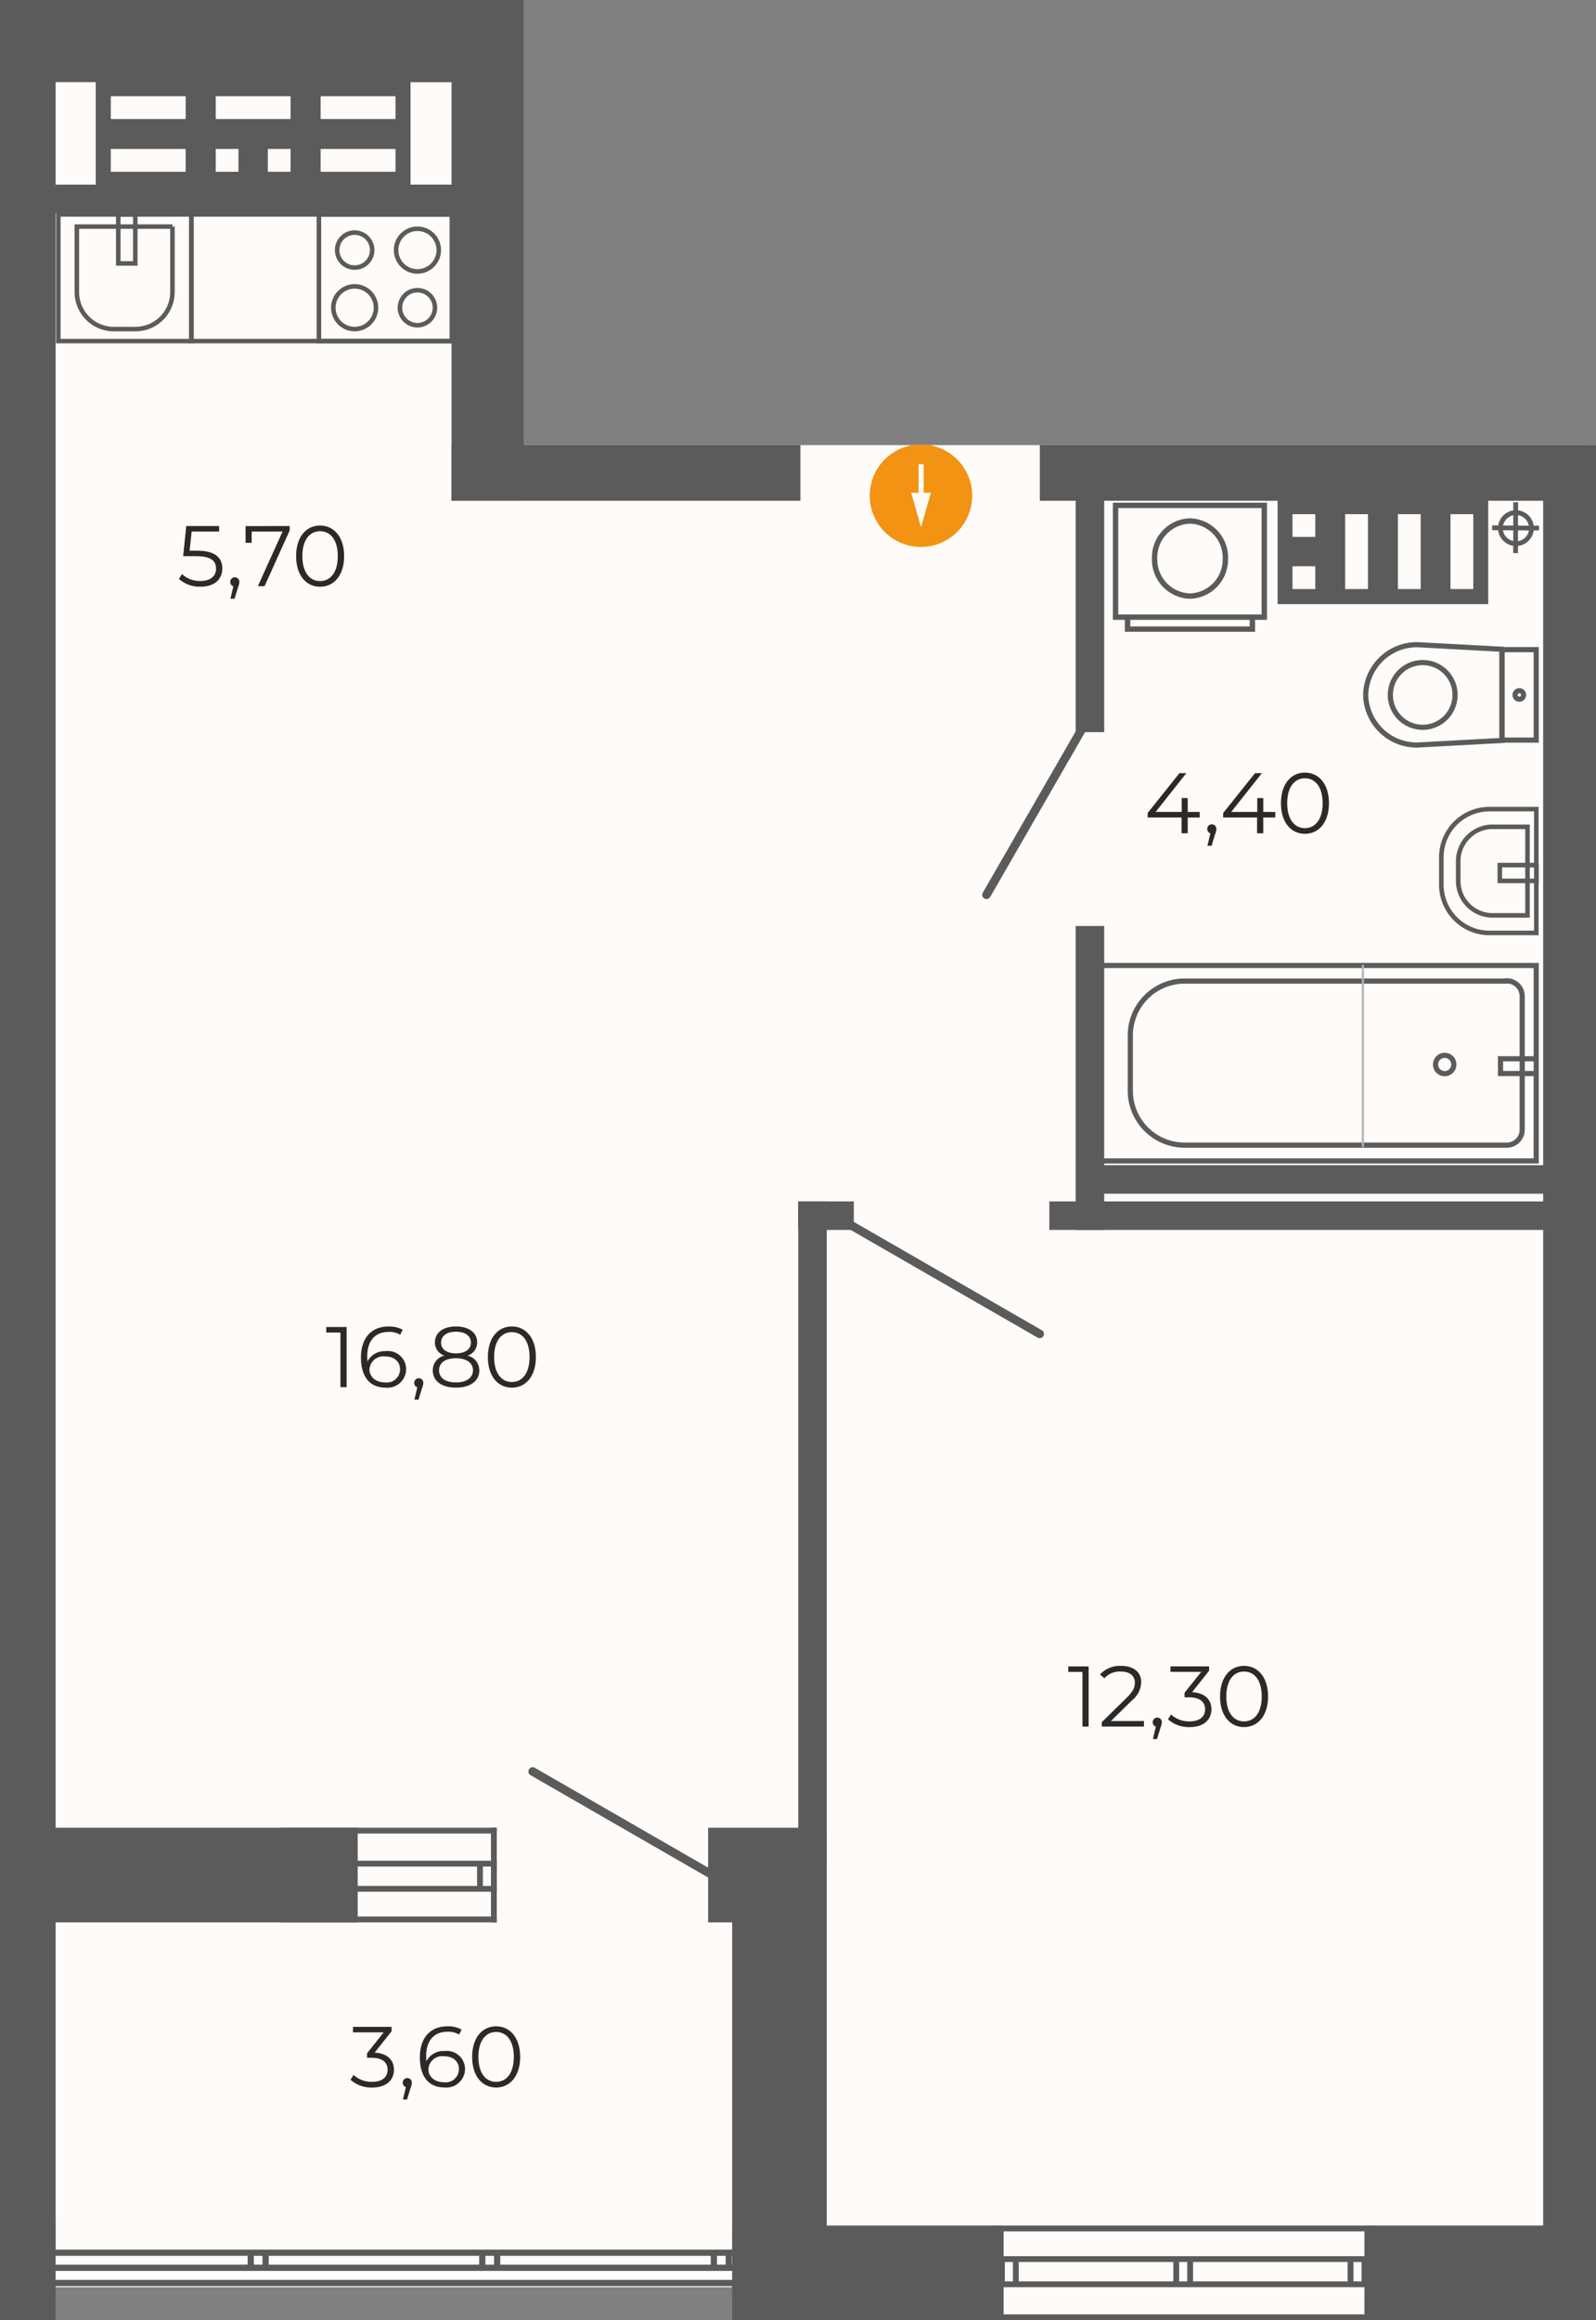 <svg id="Слой_1" data-name="Слой 1" xmlns="http://www.w3.org/2000/svg" viewBox="0 0 162.292 235.797"><rect x="0" y="0" width="162.292" height="235.797" fill="#808080" stroke="none"/><title>02.10.02_s</title><polygon points="162.292 235.797 74.529 235.797 74.529 232.442 50.342 232.442 2.717 232.442 2.717 45.235 2.717 0 50.342 0 50.342 45.235 74.529 45.235 78.092 45.235 162.292 45.235 162.292 235.797" style="fill:#fefbf9;fill-rule:evenodd"/><rect x="45.915" width="7.333" height="50.891" style="fill:#5b5b5b"/><rect x="159.737" y="122.098" width="2.555" height="2.899" style="fill:#5b5b5b"/><rect x="106.703" y="122.098" width="52.453" height="2.899" style="fill:#5b5b5b"/><path d="M161,111.96h-2.312v-2.319H161Zm-7.613,0H155.7v-2.319h-2.312ZM161,104.28h-7.613V106.6H161Zm-7.613,0V106.6m10.669-2.319h7.613V106.6h-7.613Zm7.613,0V106.6m-7.613,5.361h7.613v-2.319h-7.613Zm7.613,0v-2.319m-28.95-5.361h7.613V106.6h-7.613Zm7.613,0V106.6m-7.613,5.361h7.613v-2.319h-7.613Zm7.613,0v-2.319M133.049,94.5v3.658h-1.6V94.5Zm.465,21.666h44.553v-2.9h-4.872V102.854h9.352V97.2h-4.479V94.5H133.515v8.351h7.674v10.416h-7.674Z" transform="translate(-131.452 -94.503)" style="fill:#5b5b5b;fill-rule:evenodd"/><rect x="81.17" y="122.098" width="5.651" height="2.899" style="fill:#5b5b5b"/><rect x="159.737" y="118.415" width="2.555" height="2.899" style="fill:#5b5b5b"/><rect x="109.382" y="118.415" width="49.774" height="2.899" style="fill:#5b5b5b"/><rect x="109.382" y="94.109" width="2.899" height="30.888" style="fill:#5b5b5b"/><rect x="109.382" y="48.83" width="2.899" height="25.577" style="fill:#5b5b5b"/><rect x="81.17" y="122.098" width="2.899" height="67.738" style="fill:#5b5b5b"/><rect x="74.452" y="185.89" width="9.617" height="49.906" style="fill:#5b5b5b"/><rect y="225.67" width="5.655" height="10.127" style="fill:#5b5b5b"/><rect y="186.044" width="4.519" height="9.616" style="fill:#5b5b5b"/><rect x="0.848" y="185.75" width="35.527" height="9.616" style="fill:#5b5b5b"/><rect x="72.006" y="185.75" width="10.821" height="9.616" style="fill:#5b5b5b"/><path d="M162.18,286.5V283.79h-.591V286.5Zm1.412,0V283.79H163V286.5Z" transform="translate(-131.452 -94.503)" style="fill:#5b5b5b;fill-rule:evenodd"/><path d="M180.555,286.5V283.79h-.591V286.5Zm1.412,0V283.79h-.591V286.5Z" transform="translate(-131.452 -94.503)" style="fill:#5b5b5b;fill-rule:evenodd"/><rect x="49.924" y="185.748" width="0.591" height="9.618" style="fill:#5b5b5b"/><rect x="28.588" y="185.749" width="21.926" height="0.591" style="fill:#5b5b5b"/><rect x="28.588" y="189.104" width="21.926" height="0.591" style="fill:#5b5b5b"/><rect x="28.588" y="191.663" width="21.926" height="0.591" style="fill:#5b5b5b"/><rect x="28.588" y="194.775" width="21.926" height="0.591" style="fill:#5b5b5b"/><path d="M262.882,154.368v-2.312H265.2v2.312Zm0-7.613v2.312H265.2v-2.312Zm5.353,0v7.613h2.319v-7.613Zm0,7.613h2.319m5.361-7.613v7.613H273.6v-7.613Zm0,7.613H273.6m5.348-7.613v7.613h2.319v-7.613Zm0,7.613h2.319m-19.9,1.528V145.227h21.417V155.9H261.368Z" transform="translate(-131.452 -94.503)" style="fill:#5b5b5b;fill-rule:evenodd"/><path d="M285.33,148.4v1.087a1.339,1.339,0,0,1-1.043-1.094Zm-1.033-.491a1.339,1.339,0,0,1,1.035-1.039v1.046Zm3.115.02a1.822,1.822,0,0,0-1.595-1.559v-.823h-.484v.832A1.823,1.823,0,0,0,283.8,147.9l-.615,0,0,.484.61,0a1.825,1.825,0,0,0,1.531,1.59v.743h.484v-.735a1.823,1.823,0,0,0,1.6-1.577l.542,0,0-.484Zm-1.6-.01v-1.061a1.339,1.339,0,0,1,1.1,1.068Zm1.109.492a1.338,1.338,0,0,1-1.111,1.09v-1.1Z" transform="translate(-131.452 -94.503)" style="fill:#5b5b5b"/><rect x="105.738" y="45.235" width="56.554" height="5.655" style="fill:#5b5b5b"/><rect x="45.915" y="45.235" width="35.473" height="5.655" style="fill:#5b5b5b"/><rect x="156.92" y="46.579" width="5.372" height="182.379" style="fill:#5b5b5b"/><rect width="5.655" height="228.959" style="fill:#5b5b5b"/><rect x="161.007" y="45.235" width="1.285" height="7.333" style="fill:#5b5b5b"/><path d="M251.356,324.053v2.709h-.591v-2.709Zm1.413,0v2.709h-.591v-2.709Z" transform="translate(-131.452 -94.503)" style="fill:#5b5b5b;fill-rule:evenodd"/><path d="M233.631,324.053v2.709h-.59v-2.709Zm1.413,0v2.709h-.592v-2.709Z" transform="translate(-131.452 -94.503)" style="fill:#5b5b5b;fill-rule:evenodd"/><path d="M269.08,324.053v2.709h-.591v-2.709Zm1.413,0v2.709H269.9v-2.709Z" transform="translate(-131.452 -94.503)" style="fill:#5b5b5b;fill-rule:evenodd"/><rect x="100.898" y="235.206" width="38.793" height="0.591" style="fill:#5b5b5b"/><rect x="100.898" y="231.851" width="38.793" height="0.591" style="fill:#5b5b5b"/><rect x="100.898" y="229.292" width="38.793" height="0.591" style="fill:#5b5b5b"/><rect x="100.898" y="226.18" width="38.793" height="0.591" style="fill:#5b5b5b"/><rect x="138.745" y="226.181" width="23.547" height="9.617" style="fill:#5b5b5b"/><rect x="74.453" y="226.181" width="27.603" height="9.617" style="fill:#5b5b5b"/><rect x="73.787" y="228.754" width="0.633" height="1.838" style="fill:#5b5b5b"/><rect x="72.274" y="228.754" width="0.633" height="1.838" style="fill:#5b5b5b"/><rect x="50.239" y="228.754" width="0.633" height="1.838" style="fill:#5b5b5b"/><rect x="48.726" y="228.754" width="0.633" height="1.838" style="fill:#5b5b5b"/><rect x="26.691" y="228.754" width="0.633" height="1.838" style="fill:#5b5b5b"/><rect x="25.179" y="228.754" width="0.633" height="1.838" style="fill:#5b5b5b"/><rect x="1.631" y="228.754" width="0.633" height="1.838" style="fill:#5b5b5b"/><rect x="0.477" y="231.701" width="74.537" height="0.633" style="fill:#5b5b5b"/><rect x="0.477" y="230.155" width="74.537" height="0.633" style="fill:#5b5b5b"/><rect x="0.477" y="228.623" width="74.537" height="0.633" style="fill:#5b5b5b"/><path d="M185.4,274.911a.434.434,0,0,1,.432-.753l19.276,11.1a.434.434,0,0,1-.433.753Z" transform="translate(-131.452 -94.503)" style="fill:#5b5b5b"/><path d="M217.685,219.344a.434.434,0,1,1,.432-.753l19.275,11.1a.434.434,0,1,1-.432.753Z" transform="translate(-131.452 -94.503)" style="fill:#5b5b5b"/><path d="M232.142,185.66a.434.434,0,0,1-.753-.432l11.1-19.276a.434.434,0,0,1,.753.433Z" transform="translate(-131.452 -94.503)" style="fill:#5b5b5b"/><path d="M259.741,145.864v11.362h.547V145.864Zm-14.851.274h15.125v-.547H244.89Zm.273,11.088V145.864h-.546v11.362Zm14.852,0v.274h.272v-.274Zm0-11.362h.272v-.273h-.272Zm-15.125,0v-.273h-.273v.273Zm13.915,12.3H246.111v.546H258.8Zm-12.42.273V157.5h-.274v0H258.8v0h-.274v.938h.547V157.5h.937v-.546H244.89v.546h.948v.938Zm12.42,0v.273h.273v-.273Zm-12.694,0h-.273v.273h.273Zm3.022-7.171a3.439,3.439,0,0,1,3.325-3.542v-.548a3.985,3.985,0,0,0-3.87,4.09Zm3.325,3.544a3.44,3.44,0,0,1-3.325-3.544h-.546a3.985,3.985,0,0,0,3.87,4.09Zm3.323-3.544a3.439,3.439,0,0,1-3.323,3.544v.546a3.985,3.985,0,0,0,3.87-4.09Zm-3.323-3.542a3.438,3.438,0,0,1,3.323,3.542h.547a3.985,3.985,0,0,0-3.87-4.09Zm-7.568,9.5h-.273v.274h.273Z" transform="translate(-131.452 -94.503)" style="fill:#5b5b5b"/><path d="M282.909,189.082h4.769v.464h-4.769Zm-1.783-.355a4.65,4.65,0,0,0,1.783.355v.464a5.144,5.144,0,0,1-1.961-.389Zm-1.511-1.009a4.66,4.66,0,0,0,1.511,1.009l-.178.429a5.13,5.13,0,0,1-1.66-1.111Zm-1.01-1.512a4.672,4.672,0,0,0,1.01,1.512l-.328.327a5.12,5.12,0,0,1-1.11-1.661Zm-.355-1.782a4.645,4.645,0,0,0,.355,1.782l-.428.178a5.121,5.121,0,0,1-.39-1.96Zm0-2.8v2.8h-.464v-2.8Zm1.365-3.294a4.661,4.661,0,0,0-1.365,3.294h-.464a5.119,5.119,0,0,1,1.5-3.622Zm3.293-1.364a4.655,4.655,0,0,0-3.293,1.364l-.328-.327a5.12,5.12,0,0,1,3.621-1.5Zm4.769,0h-4.769V176.5h4.769Zm0,12.347h.231v.231h-.231Zm-4.769,0v-.233m-4.89-4.657h.231m-.231-2.8h.231m4.658-4.891V176.5m.327,10.8h3.545v.464h-3.545Zm-2.311-.957a3.267,3.267,0,0,0,2.311.957v.464a3.733,3.733,0,0,1-2.639-1.093Zm-.957-2.311a3.267,3.267,0,0,0,.957,2.311l-.328.328a3.733,3.733,0,0,1-1.093-2.639Zm0-2.006v2.006H279.5v-2.006Zm.957-2.31a3.268,3.268,0,0,0-.957,2.31H279.5a3.73,3.73,0,0,1,1.093-2.638Zm2.311-.957a3.266,3.266,0,0,0-2.311.957l-.328-.327a3.731,3.731,0,0,1,2.639-1.094Zm3.545,0h-3.545V178.3h3.545Zm0,8.773h.232v.232h-.232Zm0-9V178.3h.232v.232Zm-2.586,3.892v1.6h-.464v-1.6Zm3.25.231h-.432v1.141h.432Zm-3.482,1.373v.231h-.232v-.231Zm0-1.6h-.232v-.232h.232Zm3.946-.232h.018v.232h0v1.6h0v.231h-.018v5.059h-.464v-5.059h-.432v3.277h-.463v-3.277h-2.587v-.464h2.587v-1.141h-2.587v-.464h2.587v-3.659h.463v3.659h.432v-5.452h.464Zm-.231-5.452V176.5h.231v.231Z" transform="translate(-131.452 -94.503)" style="fill:#5b5b5b"/><path d="M243.419,212.224h44.246v.525H243.419Zm.263-19.6v19.867h-.525V192.619Zm43.983.263H243.419v-.525h44.246Zm0,19.6h.263v.263h-.263Zm-44.246,0v.263h-.263v-.263Zm0-19.867h-.263v-.262h.263Zm41.518,1.565v.021h-.526v-.021Zm.658.644a1.3,1.3,0,0,0-.92-.381v-.525a1.826,1.826,0,0,1,1.291.535Zm.381.92a1.3,1.3,0,0,0-.381-.92l.371-.371a1.826,1.826,0,0,1,.535,1.292Zm-.381,14.489a1.3,1.3,0,0,0,.381-.92h.525a1.828,1.828,0,0,1-.535,1.292Zm-.92.381a1.3,1.3,0,0,0,.92-.381l.371.372a1.828,1.828,0,0,1-1.291.535Zm-32.759,0h32.759v.525H251.916Zm-2.015-.4a5.265,5.265,0,0,0,2.015.4v.525a5.778,5.778,0,0,1-2.215-.441Zm-1.708-1.141a5.263,5.263,0,0,0,1.708,1.141l-.2.485a5.784,5.784,0,0,1-1.878-1.255Zm-1.141-1.708a5.265,5.265,0,0,0,1.141,1.708l-.371.371a5.8,5.8,0,0,1-1.256-1.878Zm-.4-2.014a5.266,5.266,0,0,0,.4,2.014l-.485.2a5.8,5.8,0,0,1-.44-2.215Zm0-5.622v5.622h-.525v-5.622Zm.4-2.014a5.265,5.265,0,0,0-.4,2.014h-.525a5.8,5.8,0,0,1,.44-2.216Zm1.141-1.708a5.267,5.267,0,0,0-1.141,1.708l-.485-.2a5.8,5.8,0,0,1,1.256-1.878Zm1.708-1.141a5.263,5.263,0,0,0-1.708,1.141l-.371-.371a5.783,5.783,0,0,1,1.878-1.255Zm2.015-.4a5.265,5.265,0,0,0-2.015.4l-.2-.485a5.784,5.784,0,0,1,2.215-.441Zm32.759,0H251.916v-.525h32.759Zm0-.284h-.263v-.262h.263Zm1.564,15.133h-.262m-1.3,1.564v-.262m-38.286-5.264h.263m38.023-11.149h.263v.263h-.263Zm-.382,7.894v1.5h-.525v-1.5Zm1.684.263H284.03v-.525h1.946v-6.088h.525v6.088h.9v-9.218h.525v19.867H287.4v-8.623h-.9v5.455h-.525v-5.455H284.03v-.525h1.946Zm1.426,0h-.9v.976h.9m-3.373.262v.262h-.262V203.6Zm0-1.5h-.262v-.262h.262Zm-6.342.582a.668.668,0,0,0,.668.668v.525a1.193,1.193,0,0,1-1.193-1.192Zm.668-.668a.667.667,0,0,0-.668.668h-.525a1.193,1.193,0,0,1,1.193-1.193Zm.667.668a.667.667,0,0,0-.667-.668v-.525a1.192,1.192,0,0,1,1.192,1.193Zm-.667.668a.668.668,0,0,0,.667-.668h.525a1.192,1.192,0,0,1-1.192,1.192Zm9.31-10.73v-.262h.263v.262Z" transform="translate(-131.452 -94.503)" style="fill:#5b5b5b"/><path d="M271.726,161.3a5.471,5.471,0,0,1,3.872-1.539l-.007.524a4.946,4.946,0,0,0-3.5,1.392Zm-1.665,3.82a5.471,5.471,0,0,1,1.665-3.82l.364.376a4.948,4.948,0,0,0-1.5,3.454Zm1.665,3.827a5.46,5.46,0,0,1-1.665-3.816l.524-.01a4.935,4.935,0,0,0,1.505,3.45Zm3.872,1.533a5.462,5.462,0,0,1-3.872-1.533l.364-.377a4.934,4.934,0,0,0,3.5,1.385Zm8.6-.465-8.592.464-.028-.523,8.592-.464Zm.248-9.529v9.267h-.524v-9.267Zm-8.84-.725,8.592.464-.028.523-8.592-.464Zm-.014,10.456.014.262h-.01Zm8.592-.464h.262V170l-.248.013Zm0-9.267.014-.262.248.014v.248Zm-8.592-.464,0-.262h.011Z" transform="translate(-131.452 -94.503)" style="fill:#5b5b5b"/><path d="M284.449,160.525v9.194h-.524v-9.194Zm3.217.262h-3.479v-.524h3.479Zm-.262,8.931v-9.194h.524v9.194Zm-3.217-.262h3.479v.524h-3.479Zm0-8.931h-.262v-.262h.262Zm3.479,0v-.262h.262v.262Zm0,9.194h.262v.262h-.262Zm-3.479,0v.262h-.262v-.262Z" transform="translate(-131.452 -94.503)" style="fill:#5b5b5b"/><path d="M285.777,165.129a.17.17,0,0,0,.17.17v.524a.694.694,0,0,1-.694-.694Zm.17-.17a.17.17,0,0,0-.17.17h-.524a.694.694,0,0,1,.694-.694Zm.17.17a.17.17,0,0,0-.17-.17v-.524a.694.694,0,0,1,.694.694Zm-.17.17a.17.17,0,0,0,.17-.17h.524a.694.694,0,0,1-.694.694Z" transform="translate(-131.452 -94.503)" style="fill:#5b5b5b"/><path d="M273.094,165.128a3.027,3.027,0,0,0,3.028,3.027v.524a3.551,3.551,0,0,1-3.552-3.551Zm3.028-3.027a3.027,3.027,0,0,0-3.028,3.027h-.524a3.551,3.551,0,0,1,3.552-3.551Zm3.027,3.027a3.027,3.027,0,0,0-3.027-3.027v-.524a3.551,3.551,0,0,1,3.551,3.551Zm-3.027,3.027a3.027,3.027,0,0,0,3.027-3.027h.524a3.551,3.551,0,0,1-3.551,3.551Z" transform="translate(-131.452 -94.503)" style="fill:#5b5b5b"/><path d="M224.862,144.579v-2.9h.512v2.9h.736l-.5,1.753-.5,1.753-.5-1.753-.5-1.753Zm-4.971.3a5.21,5.21,0,1,0,5.21-5.21A5.21,5.21,0,0,0,219.891,144.88Z" transform="translate(-131.452 -94.503)" style="fill:#f39314;fill-rule:evenodd"/><path d="M164,153.555c-1.065,0-1.8-.9-1.8-2.532s.733-2.532,1.8-2.532,1.8.9,1.8,2.532-.733,2.532-1.8,2.532m0,.576c1.414,0,2.444-1.161,2.444-3.108s-1.03-3.108-2.444-3.108-2.436,1.161-2.436,3.108S162.581,154.131,164,154.131Zm-7.577-6.163v1.7h.62v-1.144h3.143l-2.514,5.552h.681l2.558-5.666v-.445Zm-1.091,5.2a.457.457,0,0,0-.463.471.441.441,0,0,0,.314.445l-.3,1.266h.419l.367-1.2a1.425,1.425,0,0,0,.122-.506A.457.457,0,0,0,155.327,153.171Zm-3.815-2.7h-.786l.21-1.947h2.794v-.559h-3.344l-.314,3.064h1.3c1.554,0,2.043.489,2.043,1.274,0,.742-.55,1.248-1.589,1.248a2.649,2.649,0,0,1-1.877-.707l-.305.5a3.154,3.154,0,0,0,2.191.786c1.493,0,2.217-.812,2.217-1.851C154.052,151.2,153.354,150.473,151.512,150.473Z" transform="translate(-131.452 -94.503)" style="fill:#2b2a29;fill-rule:evenodd"/><path d="M264.145,178.664c-1.065,0-1.8-.9-1.8-2.532s.733-2.532,1.8-2.532,1.8.9,1.8,2.532-.733,2.532-1.8,2.532m0,.576c1.414,0,2.444-1.161,2.444-3.108s-1.03-3.108-2.444-3.108-2.436,1.161-2.436,3.108S262.731,179.24,264.145,179.24Zm-3.012-2.217h-1.222v-1.414H259.3v1.414h-2.654l3.125-3.946h-.7l-3.239,4.051v.454h3.448v1.606h.628v-1.606h1.222Zm-6.452,1.257a.457.457,0,0,0-.463.471.442.442,0,0,0,.314.445l-.3,1.266h.419l.367-1.2a1.424,1.424,0,0,0,.122-.506A.457.457,0,0,0,254.682,178.28Zm-1.231-1.257h-1.222v-1.414h-.611v1.414h-2.654l3.125-3.946h-.7l-3.239,4.051v.454H251.6v1.606h.628v-1.606h1.222Z" transform="translate(-131.452 -94.503)" style="fill:#2b2a29;fill-rule:evenodd"/><path d="M257.953,269.445c-1.065,0-1.8-.9-1.8-2.532s.733-2.532,1.8-2.532,1.8.9,1.8,2.532-.733,2.532-1.8,2.532m0,.576c1.414,0,2.444-1.161,2.444-3.108s-1.03-3.108-2.444-3.108-2.436,1.161-2.436,3.108S256.538,270.022,257.953,270.022Zm-5.282-3.544L254.4,264.3v-.445h-3.928v.559H253.6l-1.694,2.121V267h.437c1.135,0,1.65.48,1.65,1.214,0,.759-.559,1.231-1.571,1.231a2.678,2.678,0,0,1-1.894-.707l-.305.5a3.178,3.178,0,0,0,2.2.786c1.476,0,2.217-.786,2.217-1.807C254.635,267.237,253.98,266.547,252.671,266.477Zm-3.536,2.584a.457.457,0,0,0-.463.471.441.441,0,0,0,.314.445l-.3,1.266h.419l.367-1.2a1.424,1.424,0,0,0,.122-.506A.457.457,0,0,0,249.135,269.061Zm-4.714.349,2.077-2.043a2.514,2.514,0,0,0,1-1.912c0-1.021-.786-1.65-2.025-1.65a2.746,2.746,0,0,0-2.165.873l.445.384a2.075,2.075,0,0,1,1.667-.681c.934,0,1.432.436,1.432,1.143,0,.419-.131.829-.821,1.51l-2.54,2.488v.445h4.286v-.559Zm-4.339-5.552v.559h1.441v5.552h.628v-6.111Z" transform="translate(-131.452 -94.503)" style="fill:#2b2a29;fill-rule:evenodd"/><path d="M183.5,234.951c-1.065,0-1.8-.9-1.8-2.532s.733-2.532,1.8-2.532,1.8.9,1.8,2.532-.733,2.532-1.8,2.532m0,.576c1.414,0,2.444-1.161,2.444-3.108s-1.03-3.108-2.444-3.108-2.436,1.161-2.436,3.108S182.083,235.527,183.5,235.527Zm-5.683-.533c-1.082,0-1.72-.471-1.72-1.231s.637-1.222,1.72-1.222,1.729.471,1.729,1.222S178.9,234.995,177.814,234.995Zm-1.51-4.051c0-.681.585-1.1,1.51-1.1s1.519.419,1.519,1.109c0,.664-.568,1.091-1.519,1.091S176.3,231.616,176.3,230.944Zm2.689,1.327a1.384,1.384,0,0,0,.978-1.344c0-1-.864-1.615-2.156-1.615s-2.139.62-2.139,1.615a1.379,1.379,0,0,0,.96,1.344,1.525,1.525,0,0,0-1.179,1.5c0,1.082.891,1.755,2.357,1.755s2.375-.672,2.375-1.755A1.539,1.539,0,0,0,178.993,232.271Zm-4.959,2.3a.457.457,0,0,0-.463.471.441.441,0,0,0,.314.445l-.3,1.266h.419l.367-1.2a1.423,1.423,0,0,0,.122-.506A.457.457,0,0,0,174.034,234.567Zm-3.4.428c-1.057,0-1.615-.637-1.615-1.309a1.415,1.415,0,0,1,1.572-1.336c.943,0,1.536.515,1.536,1.318A1.337,1.337,0,0,1,170.63,234.995Zm.052-3.178a1.952,1.952,0,0,0-1.868,1.048c-.018-.183-.026-.358-.026-.5,0-1.659.847-2.505,2.165-2.505a2.143,2.143,0,0,1,1.187.288l.253-.506a2.8,2.8,0,0,0-1.449-.332c-1.659,0-2.794,1.083-2.794,3.16,0,1.929.882,3.056,2.506,3.056a1.9,1.9,0,0,0,2.087-1.877A1.85,1.85,0,0,0,170.682,231.817Zm-6.059-2.453v.559h1.44v5.552h.629v-6.111Z" transform="translate(-131.452 -94.503)" style="fill:#2b2a29;fill-rule:evenodd"/><path d="M181.9,306.076c-1.065,0-1.8-.9-1.8-2.532s.733-2.532,1.8-2.532,1.8.9,1.8,2.532-.733,2.532-1.8,2.532m0,.576c1.414,0,2.444-1.161,2.444-3.108s-1.03-3.108-2.444-3.108-2.436,1.161-2.436,3.108S180.486,306.652,181.9,306.652Zm-5.273-.533c-1.056,0-1.615-.637-1.615-1.309a1.415,1.415,0,0,1,1.571-1.336c.943,0,1.536.515,1.536,1.318A1.337,1.337,0,0,1,176.627,306.12Zm.052-3.178a1.952,1.952,0,0,0-1.868,1.048c-.018-.183-.026-.358-.026-.5,0-1.659.847-2.505,2.165-2.505a2.142,2.142,0,0,1,1.187.288l.253-.506a2.8,2.8,0,0,0-1.449-.332c-1.659,0-2.794,1.083-2.794,3.16,0,1.929.882,3.055,2.505,3.055a1.9,1.9,0,0,0,2.087-1.877A1.85,1.85,0,0,0,176.68,302.942Zm-3.806,2.75a.457.457,0,0,0-.463.471.442.442,0,0,0,.314.445l-.3,1.266h.419l.367-1.2a1.424,1.424,0,0,0,.122-.506A.457.457,0,0,0,172.873,305.692Zm-3.326-2.584,1.729-2.174v-.445h-3.928v.559h3.125l-1.694,2.121v.463h.437c1.135,0,1.65.48,1.65,1.214,0,.759-.559,1.231-1.571,1.231a2.678,2.678,0,0,1-1.894-.707l-.306.5a3.178,3.178,0,0,0,2.2.786c1.475,0,2.217-.786,2.217-1.807C171.511,303.867,170.857,303.178,169.547,303.108Z" transform="translate(-131.452 -94.503)" style="fill:#2b2a29;fill-rule:evenodd"/><line x1="138.586" y1="98.061" x2="138.586" y2="116.585" style="fill:none;stroke:#b2b3b3;stroke-miterlimit:22.926;stroke-width:0.216px"/><path d="M163.884,116.528H177.41v-.46H163.884Zm.23,12.639V116.3h-.46v12.868Zm13.3-.23H163.884v.46H177.41Zm-.23-12.639v12.868h.46V116.3Zm-13.3,0v-.23h-.23v.23Zm0,12.868h-.23v.23h.23Zm13.526,0v.23h.23v-.23Zm0-12.868h.23v-.23h-.23Z" transform="translate(-131.452 -94.503)" style="fill:#5b5b5b"/><path d="M173.9,127.324a1.548,1.548,0,0,1-1.549-1.548h-.46a2.009,2.009,0,0,0,2.009,2.009Zm1.549-1.548a1.548,1.548,0,0,1-1.549,1.548v.461a2.009,2.009,0,0,0,2.009-2.009Zm-1.549-1.549a1.549,1.549,0,0,1,1.549,1.549h.46a2.009,2.009,0,0,0-2.009-2.009Zm-1.549,1.549a1.549,1.549,0,0,1,1.549-1.549v-.46a2.009,2.009,0,0,0-2.009,2.009Z" transform="translate(-131.452 -94.503)" style="fill:#5b5b5b"/><path d="M173.9,121.859a1.938,1.938,0,0,1-1.938-1.938h-.46a2.4,2.4,0,0,0,2.4,2.4Zm1.938-1.938a1.938,1.938,0,0,1-1.938,1.938v.46a2.4,2.4,0,0,0,2.4-2.4Zm-1.938-1.938a1.937,1.937,0,0,1,1.938,1.938h.461a2.4,2.4,0,0,0-2.4-2.4Zm-1.938,1.938a1.938,1.938,0,0,1,1.938-1.938v-.46a2.4,2.4,0,0,0-2.4,2.4Z" transform="translate(-131.452 -94.503)" style="fill:#5b5b5b"/><path d="M167.516,121.469a1.549,1.549,0,0,1-1.549-1.549h-.46a2.009,2.009,0,0,0,2.009,2.009Zm1.549-1.549a1.549,1.549,0,0,1-1.549,1.549v.46a2.009,2.009,0,0,0,2.009-2.009Zm-1.549-1.549a1.549,1.549,0,0,1,1.549,1.549h.46a2.009,2.009,0,0,0-2.009-2.009Zm-1.549,1.549a1.549,1.549,0,0,1,1.549-1.549v-.46a2.009,2.009,0,0,0-2.009,2.009Z" transform="translate(-131.452 -94.503)" style="fill:#5b5b5b"/><path d="M167.516,127.714a1.938,1.938,0,0,1-1.938-1.938h-.461a2.4,2.4,0,0,0,2.4,2.4Zm1.938-1.938a1.938,1.938,0,0,1-1.938,1.938v.46a2.4,2.4,0,0,0,2.4-2.4Zm-1.938-1.938a1.938,1.938,0,0,1,1.938,1.938h.46a2.4,2.4,0,0,0-2.4-2.4Zm-1.938,1.938a1.937,1.937,0,0,1,1.938-1.938v-.461a2.4,2.4,0,0,0-2.4,2.4Z" transform="translate(-131.452 -94.503)" style="fill:#5b5b5b"/><path d="M150.91,116.528h26.5v-.46h-26.5Zm.23,12.639V116.3h-.46v12.868Zm26.27-.23h-26.5v.46h26.5Zm-.23-12.639v12.868h.46V116.3Zm-26.27,0v-.23h-.23v.23Zm0,12.868h-.23v.23h.23Zm26.5,0v.23h.23v-.23Zm0-12.868h.23v-.23h-.23Z" transform="translate(-131.452 -94.503)" style="fill:#5b5b5b"/><path d="M137.383,116.528H150.91v-.46H137.383Zm.23,12.639V116.3h-.461v12.868Zm13.3-.23H137.383v.46H150.91Zm-.23-12.639v12.868h.46V116.3Zm-13.3,0v-.23h-.231v.23Zm0,12.868h-.231v.23h.231Zm13.526,0v.23h.23v-.23Zm0-12.868h.23v-.23h-.23Z" transform="translate(-131.452 -94.503)" style="fill:#5b5b5b"/><path d="M149.214,117.53v-.009h-.46v.009Zm-9.949.23h9.719V117.3h-9.719Zm.23,6.422V117.53h-.46v6.652Zm1.035,2.5a3.531,3.531,0,0,1-1.035-2.5h-.46a3.991,3.991,0,0,0,1.169,2.822Zm2.5,1.035a3.529,3.529,0,0,1-2.5-1.035l-.326.326a3.992,3.992,0,0,0,2.823,1.169Zm2.159,0h-2.159v.46h2.159Zm1.366-.26a3.535,3.535,0,0,1-1.364.26l0,.46a4,4,0,0,0,1.542-.293Zm1.158-.765a3.526,3.526,0,0,1-1.158.765l.173.427a3.993,3.993,0,0,0,1.31-.865Zm.774-1.153a3.53,3.53,0,0,1-.774,1.153l.325.327a4,4,0,0,0,.875-1.3Zm.27-1.362a3.532,3.532,0,0,1-.27,1.362l.425.176a4,4,0,0,0,.3-1.54Zm0-6.653v6.652h.46v-6.652Zm.23.009v.23h.23v-.23Zm-9.719,0v-.23h-.23v.23Zm5.921,10.414,0-.23h0Zm3.8-3.771h0Z" transform="translate(-131.452 -94.503)" style="fill:#5b5b5b"/><path d="M143.479,116.528h1.733v-.46h-1.733Zm.23,4.746V116.3h-.46v4.975Zm1.5-.23h-1.733v.46h1.733Zm-.23-4.745v4.975h.46V116.3Zm-1.5,0v-.23h-.23v.23Zm0,4.975h-.23v.23h.23Zm1.733,0v.23h.23v-.23Zm0-4.975h.23v-.23h-.23Z" transform="translate(-131.452 -94.503)" style="fill:#5b5b5b"/></svg>